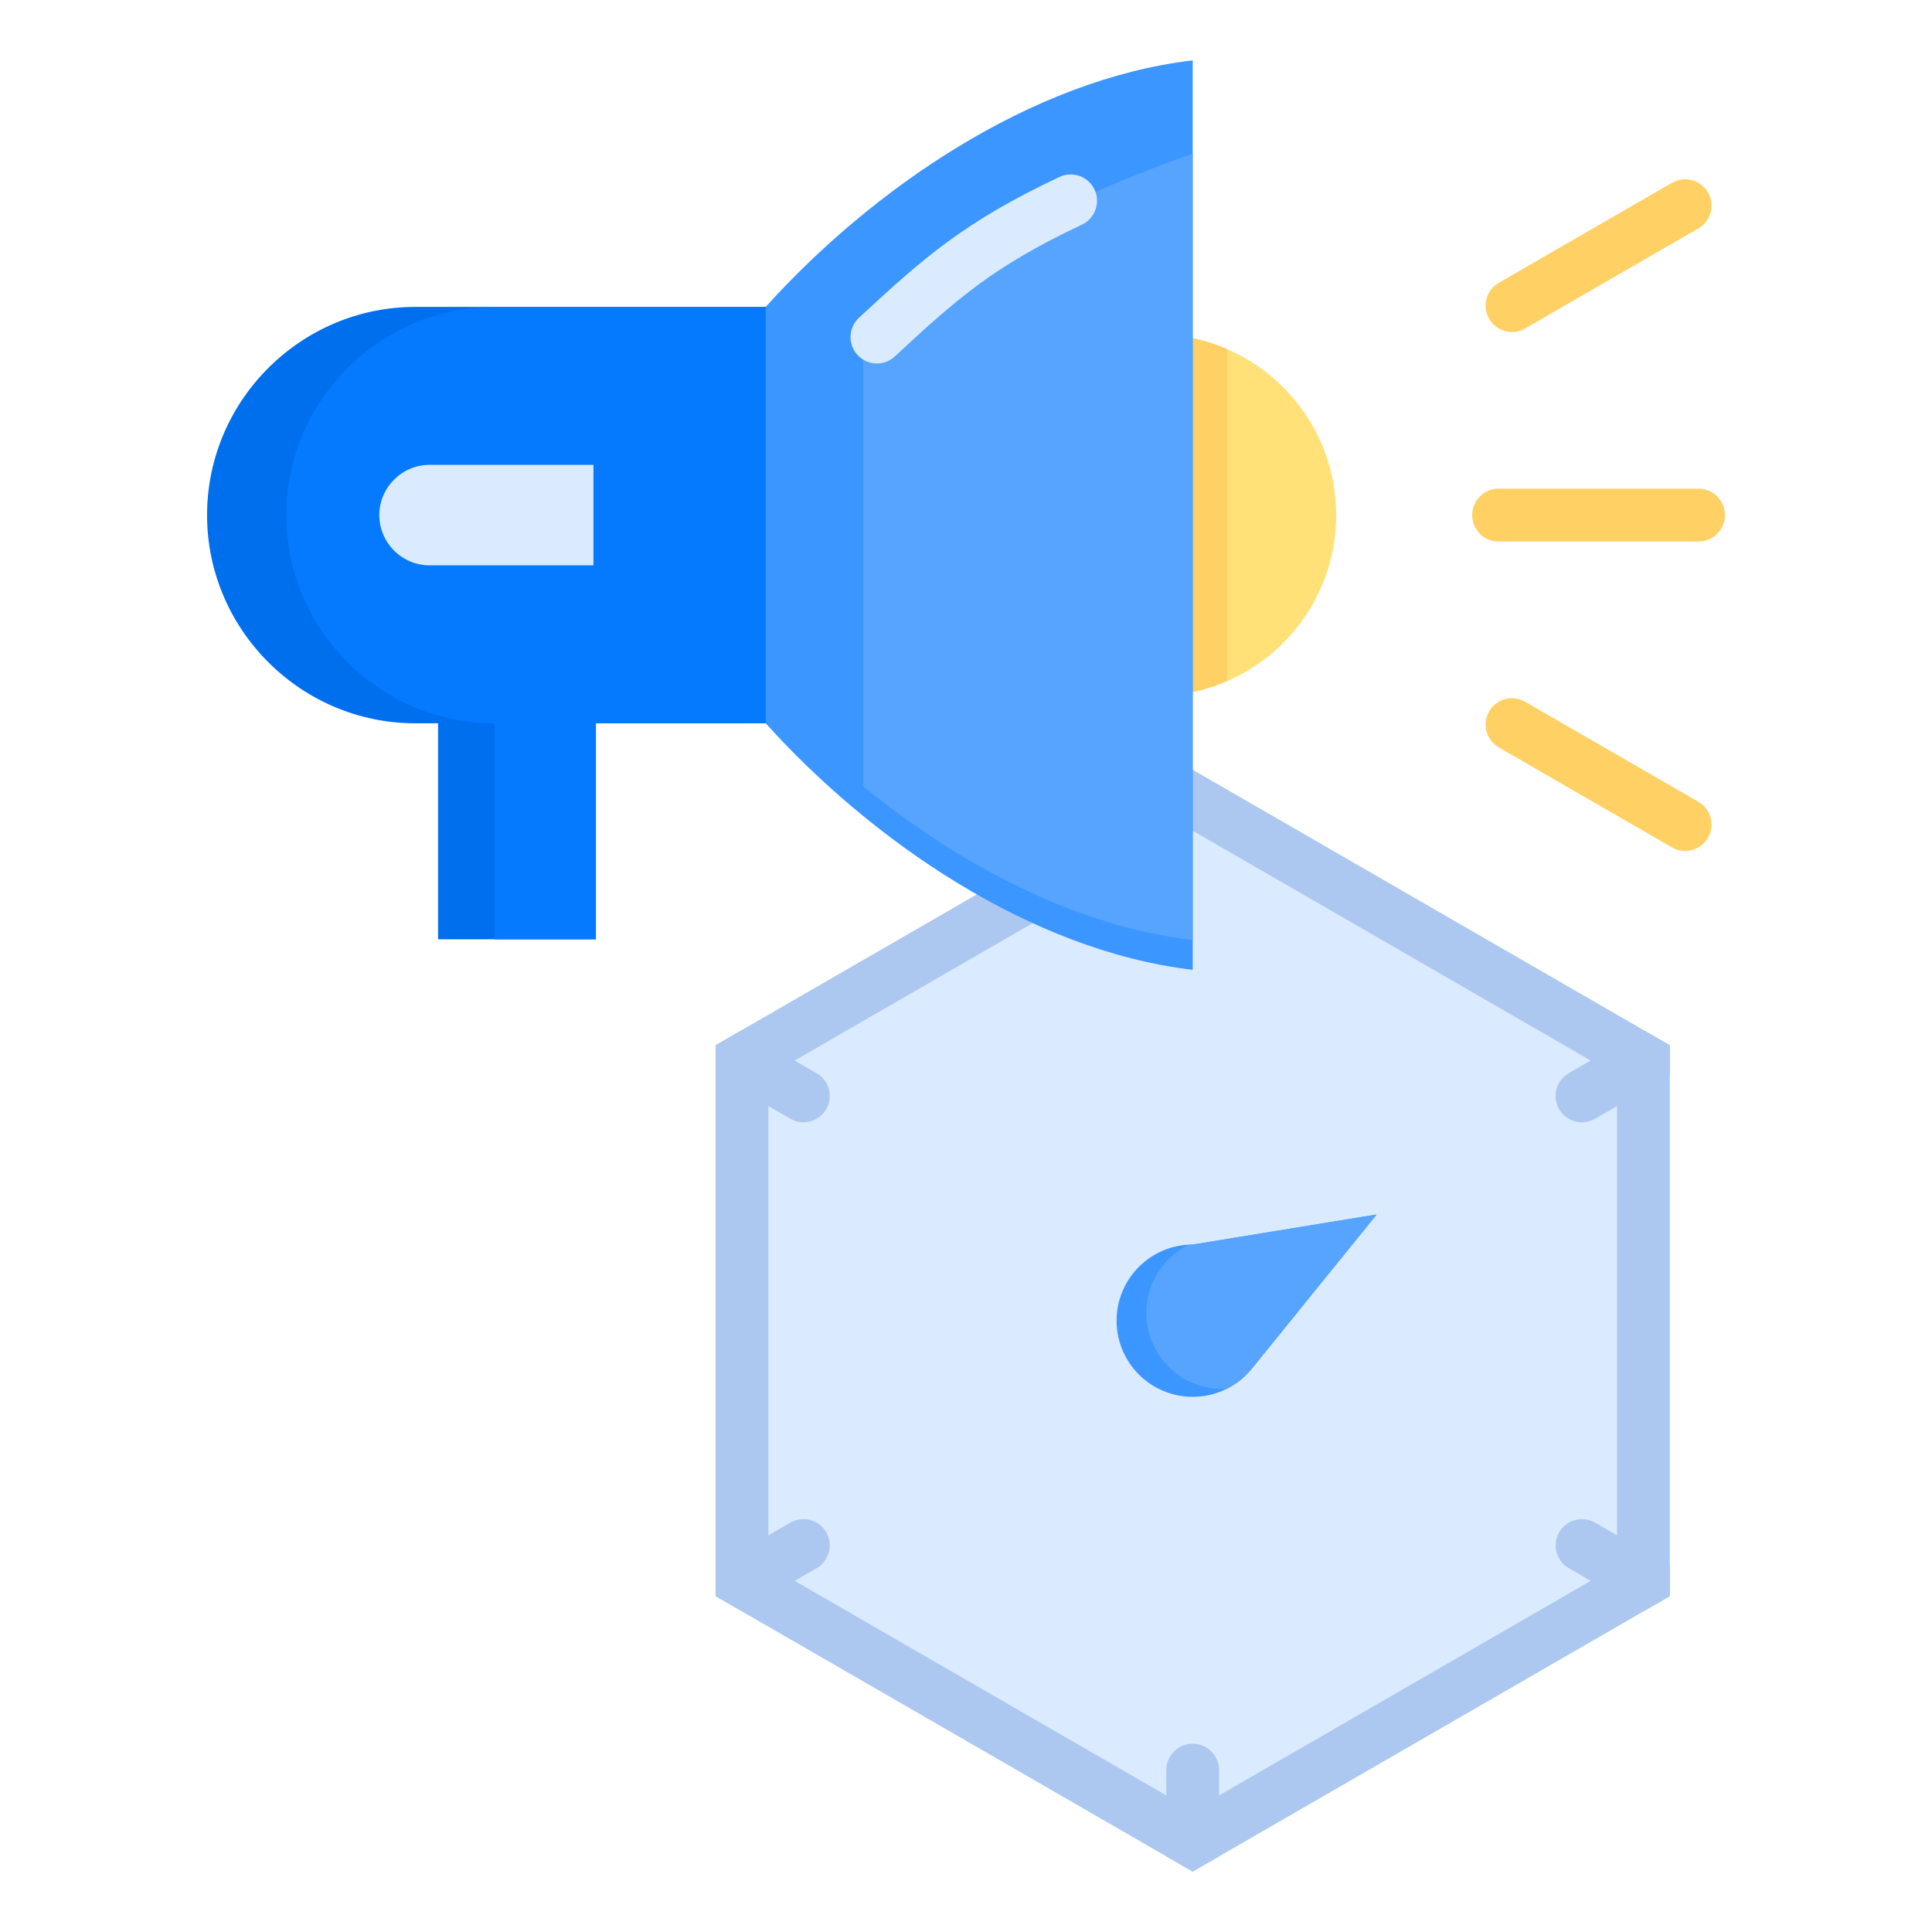 <svg id="Layer_1" height="512" viewBox="0 0 512 512" width="512" xmlns="http://www.w3.org/2000/svg" data-name="Layer 1"><path d="m116.092 176.304h41.826v72.619h-41.826z" fill="#006fed"/><path d="m131.045 176.304h26.872v72.619h-26.872z" fill="#057aff"/><g fill-rule="evenodd"><path d="m316.08 203.995 126.442 73.001v146.003l-126.442 73.001-126.441-73.001v-146.003l69.222-39.966z" fill="#adc8f0"/><path d="m316.08 220.161-112.442 64.918v129.837l112.442 64.918 112.442-64.918v-129.837z" fill="#dbebff"/><path d="m316.08 89.621h-31.754v93.771h31.754c21.716-4.556 38.023-23.815 38.023-46.885s-16.307-42.329-38.023-46.885z" fill="#ffe177"/><path d="m316.08 89.621v93.771c3.162-.663 6.208-1.64 9.106-2.894v-87.983c-2.899-1.253-5.945-2.23-9.106-2.893z" fill="#ffd064"/><path d="m331.769 362.685c-3.699 4.568-9.353 7.488-15.688 7.488-11.143 0-20.176-9.033-20.176-20.176s9.033-20.176 20.176-20.176l48.756-7.973z" fill="#3b96ff"/><path d="m331.769 362.685c-1.821 2.249-4.117 4.098-6.734 5.397-.357.019-.717.029-1.079.029-11.143 0-20.176-9.033-20.176-20.176 0-7.928 4.573-14.786 11.224-18.084.357-.019.716-.029 1.077-.029l48.756-7.973-33.068 40.837z" fill="#57a4ff"/><path d="m241.166 81.335v110.344s-131.121 0-131.121 0c-30.344 0-55.172-24.827-55.172-55.172s24.827-55.172 55.172-55.172z" fill="#006fed"/><path d="m241.166 81.335v110.344s-110.121 0-110.121 0c-30.344 0-55.172-24.827-55.172-55.172 0-30.344 24.825-55.17 55.168-55.172h110.124z" fill="#057aff"/><path d="m316.08 257.013c-43.044-5.048-85.328-34.431-113.163-65.335v-110.343c27.836-30.904 70.119-60.286 113.163-65.335z" fill="#3b96ff"/><path d="m228.75 208.376v-113.062c15.741-20.286 42.153-38.872 87.329-54.564v208.388c-31.259-3.666-62.115-20.167-87.329-40.762z" fill="#57a4ff"/><path d="m404.178 87.036c-3.337 1.933-7.61.794-9.543-2.543s-.794-7.61 2.543-9.543l45.898-26.499c3.337-1.933 7.61-.794 9.543 2.543s.794 7.61-2.543 9.543zm-7.05 56.471c-3.866 0-7-3.134-7-7s3.134-7 7-7h52.999c3.866 0 7 3.134 7 7s-3.134 7-7 7zm.05 54.557c-3.337-1.933-4.476-6.206-2.543-9.543s6.206-4.476 9.543-2.543l45.898 26.499c3.337 1.933 4.476 6.206 2.543 9.543s-6.206 4.476-9.543 2.543z" fill="#ffd064"/><path d="m196.608 272.973 19.797 11.43c3.337 1.918 4.488 6.178 2.57 9.516s-6.178 4.488-9.516 2.57l-19.821-11.443v-8.048l6.969-4.024zm238.931-.008 6.984 4.032v8.063l-19.794 11.428c-3.337 1.933-7.61.794-9.543-2.543s-.794-7.61 2.543-9.543l19.81-11.438zm6.984 141.986v8.048l-6.97 4.024-19.797-11.43c-3.337-1.918-4.488-6.178-2.57-9.516 1.918-3.337 6.178-4.488 9.516-2.57zm-119.442 77.008-7 4.041-7-4.042v-22.855c0-3.866 3.134-7 7-7s7 3.134 7 7zm-126.472-64.936-6.97-4.024v-8.048l19.821-11.443c3.337-1.918 7.598-.767 9.516 2.57s.767 7.598-2.57 9.516l-19.797 11.43z" fill="#adc8f0"/><path d="m280.754 46.901c3.488-1.646 7.651-.153 9.297 3.336s.153 7.651-3.336 9.297c-11.674 5.499-19.931 10.388-27.268 15.767-7.392 5.418-14.024 11.462-22.311 19.155-2.824 2.627-7.243 2.468-9.871-.355-2.627-2.824-2.468-7.243.355-9.871 8.635-8.016 15.569-14.33 23.569-20.194 8.053-5.903 17.015-11.222 29.566-17.134z" fill="#dbebff"/><path d="m113.833 123.194h43.436v26.625h-43.436c-7.322 0-13.312-5.99-13.312-13.312 0-7.322 5.99-13.313 13.312-13.313z" fill="#dbebff"/></g></svg>